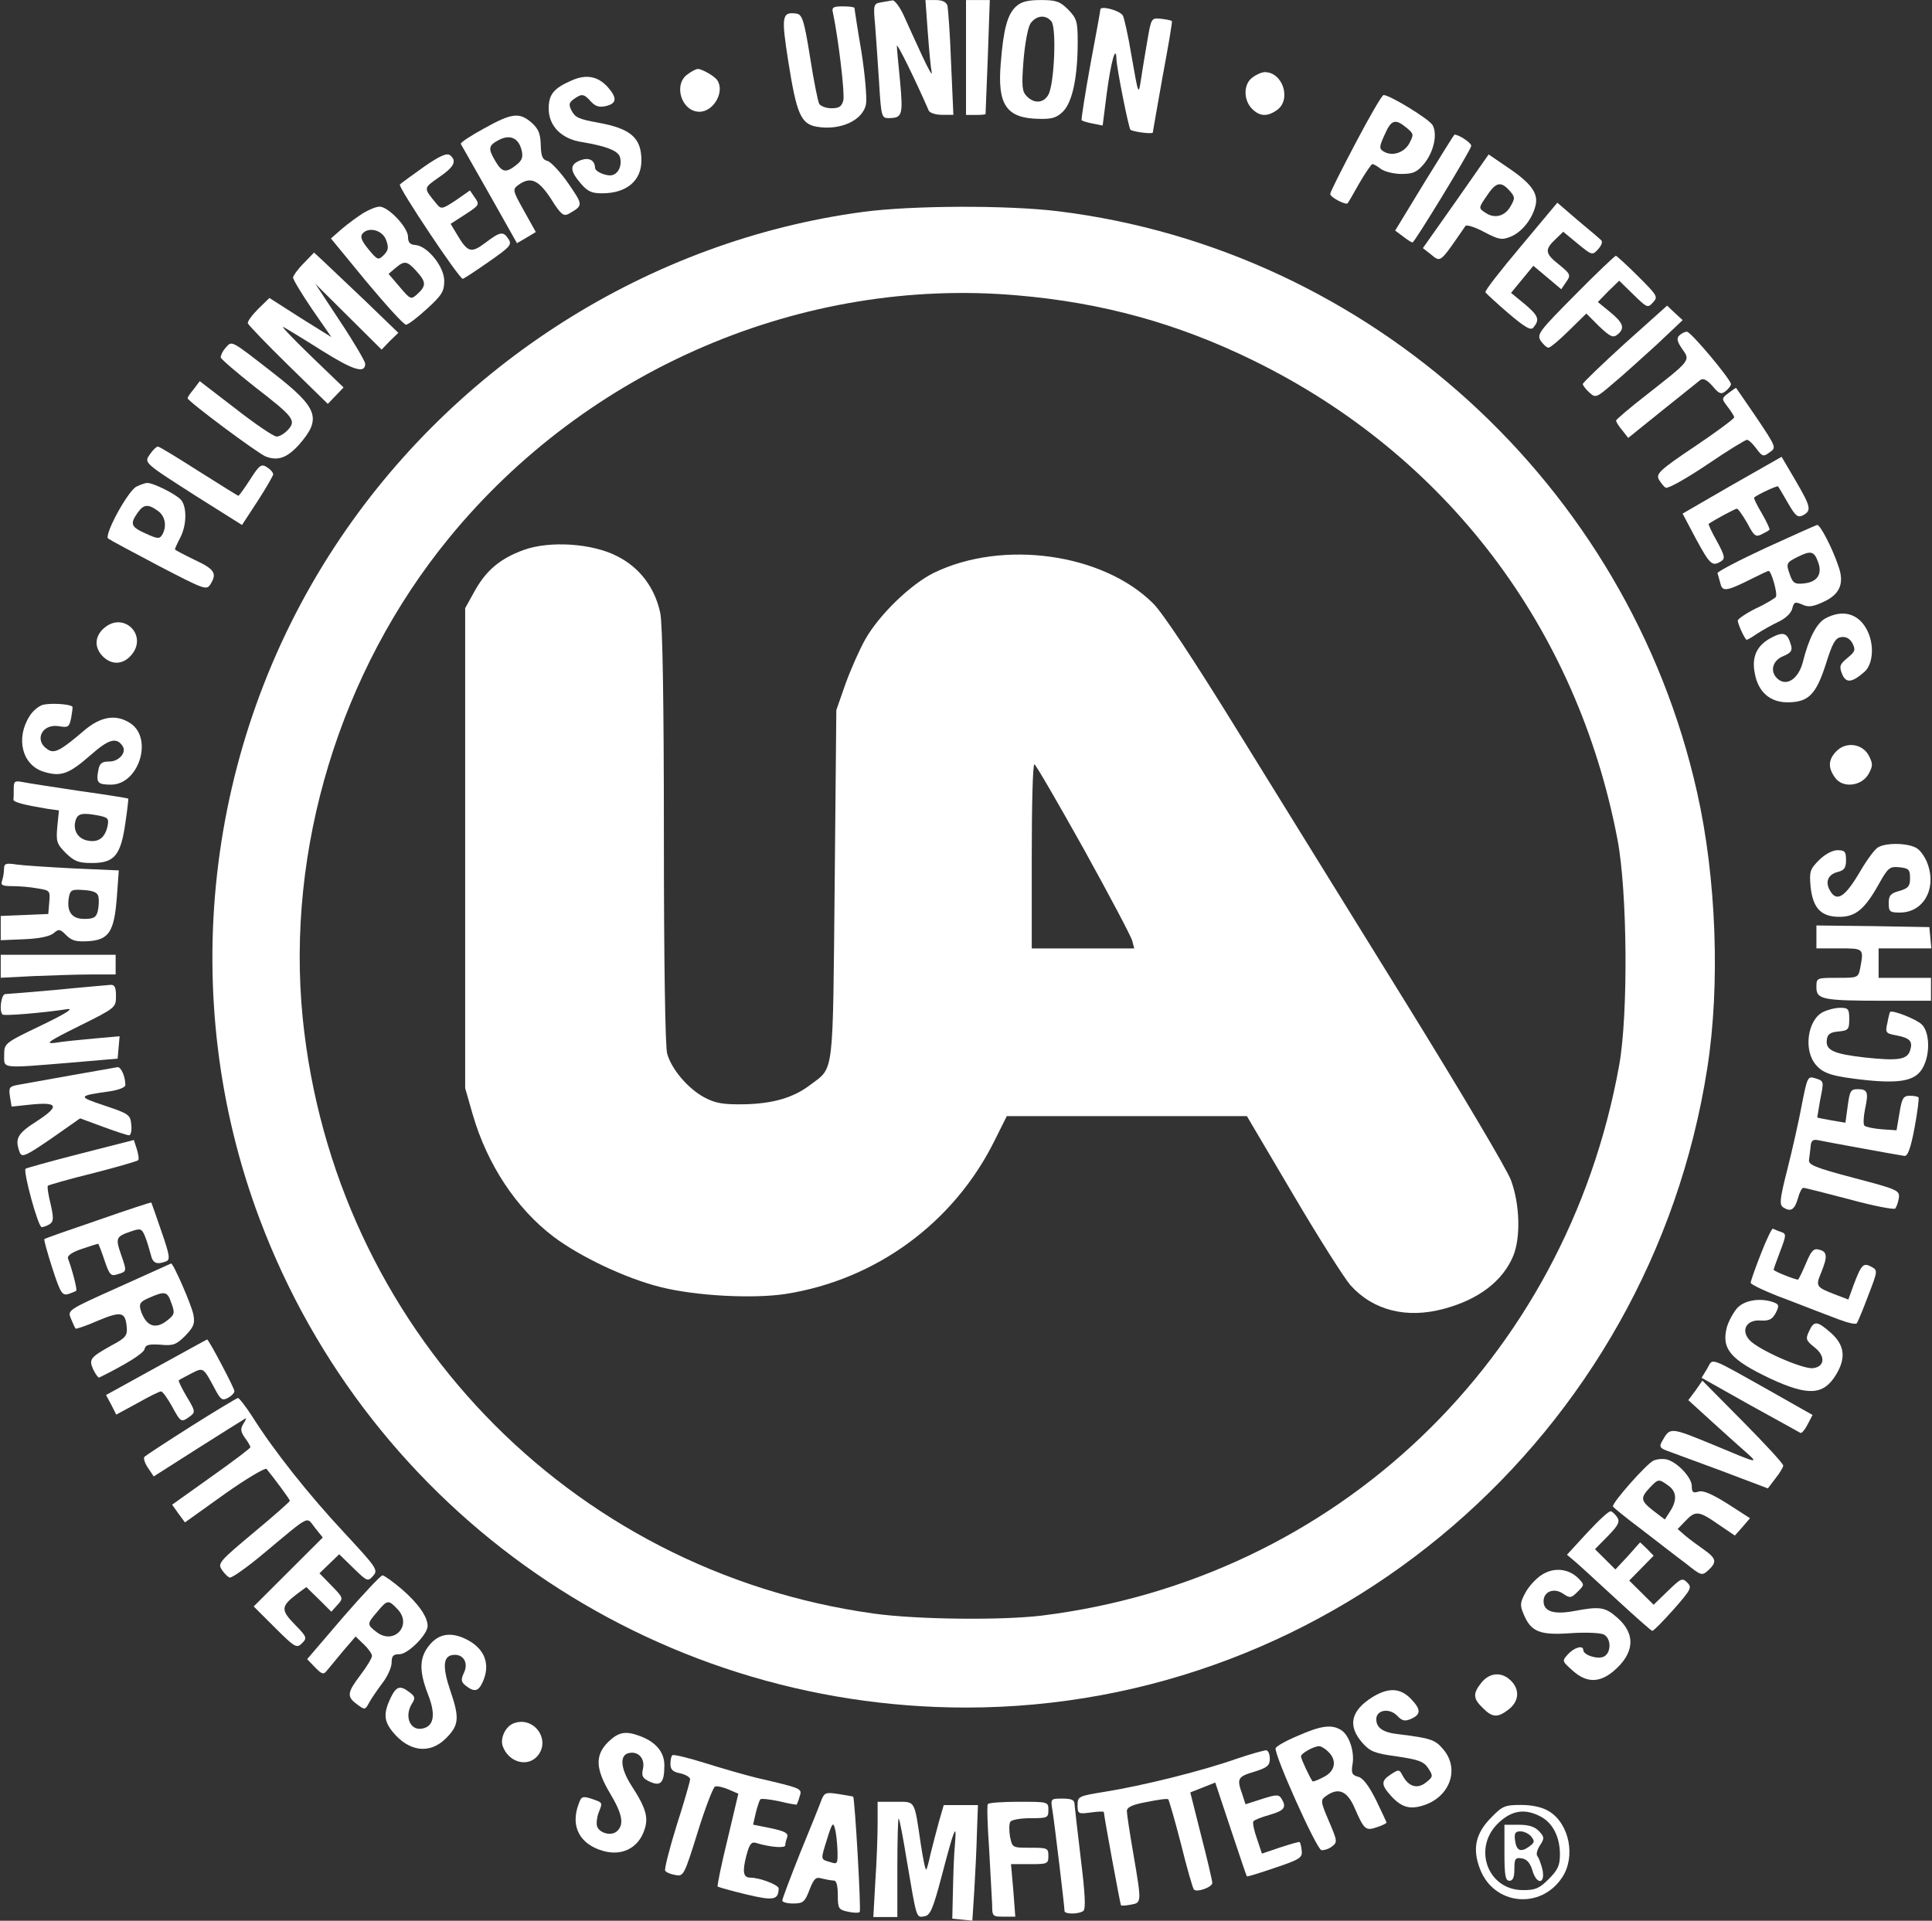 <svg xmlns="http://www.w3.org/2000/svg" xmlns:xlink="http://www.w3.org/1999/xlink" width="2438" height="2424" xml:space="preserve"><rect width="100%" height="100%" fill="#333333" stroke="none"/>  <g transform="translate(-980 -27)">    <path d="M7.835 144.047C-1.704 142.392-2.119 141.15 0.37 114.661 1.614 99.347 3.688 67.064 5.347 42.644 7.835 0.427 8.664-2.056 16.959-2.056 34.793-2.056 35.622 1.669 31.89 43.472 29.816 64.994 27.742 85.689 27.742 89 27.742 93.967 51.797 44.714 67.972 7.464 69.216 4.566 76.681 2.083 84.561 2.083L99.077 2.083 96.173 67.478C94.929 103.072 92.441 135.769 91.611 139.908 89.953 144.461 85.391 146.944 76.681 146.944L63.824 146.944 66.728 106.797C68.386 84.447 70.46 61.683 71.704 55.889 72.948 50.094 67.557 59.614 59.677 76.583 51.797 93.553 41.428 116.317 36.452 127.492 31.475 138.253 25.254 146.53 22.351 146.53 19.448 146.116 12.812 144.875 7.835 144.047Z" fill="#FFFFFF" fill-rule="evenodd" transform="matrix(1 0 0 -1 2084 174)"></path>    <path d="M-0.978 70.44-0.978-2.06 11.351-2.06C18.337-2.06 23.68-1.646 23.68-0.817 23.68-0.403 24.913 32.326 26.557 71.683L29.022 142.94 13.817 142.94-0.978 142.94-0.978 70.44Z" fill="#FFFFFF" fill-rule="evenodd" transform="matrix(1 0 0 -1 2200 170)"></path>    <path d="M18.966 139.659C8.181 129.718 3.203 110.665-0.115 68.416-4.678 15.812 6.937-1.17 47.59-1.999 64.597-2.413 70.404-0.756 78.701 7.528 90.316 19.54 96.953 50.605 96.953 95.339 96.953 121.02 95.709 124.748 84.923 135.931 74.553 146.286 69.575 147.943 50.493 147.943 33.9 147.943 25.604 145.872 18.966 139.659ZM63.767 121.02C70.404 113.15 67.501 42.321 60.034 28.652 54.226 17.883 42.197 16.64 32.656 26.581 26.848 32.38 26.019 39.007 28.507 70.901 30.167 91.612 33.9 112.736 37.219 118.12 44.271 128.476 56.3 130.132 63.767 121.02Z" fill="#FFFFFF" fill-rule="evenodd" transform="matrix(1 0 0 -1 2243 175)"></path>    <path d="M61.316 141.826C67.961 109.89 76.266 41.043 74.19 32.333 72.114 24.453 68.791 22.38 59.24 22.38 52.596 22.38 45.951 24.868 43.874 27.771 42.213 30.259 36.815 57.218 32.247 86.665 24.772 133.531 22.28 140.581 15.22 141.826-3.467 144.314-4.298 138.922 4.839 80.858 15.22 15.329 20.619 2.887 40.137-0.846 70.037-6.238 99.106 7.034 102.844 27.771 104.09 35.236 101.598 64.683 97.03 93.715 92.047 122.747 88.309 147.632 88.309 148.876 88.309 150.12 81.665 150.95 73.775 150.95 60.901 150.95 59.24 149.706 61.316 141.826Z" fill="#FFFFFF" fill-rule="evenodd" transform="matrix(1 0 0 -1 1970 186)"></path>    <path d="M22.551 153.965C22.551 152.301 16.756 120.692 9.72 83.261 3.098 46.245-1.869 15.052-1.042 14.22-0.214 13.389 5.995 11.309 13.031 10.061L25.449 7.566 30.416 46.661C35.796 88.252 42.419 111.127 42.833 91.163 43.247 79.934 58.148 4.239 60.631 2.159 63.943-0.336 88.777-3.664 88.777-1.168 88.777 0.08 94.572 32.104 101.194 69.952 108.231 107.383 113.612 138.992 112.784 139.408 111.956 140.24 106.161 141.488 99.125 142.319 87.121 143.567 86.708 143.151 82.155 116.533 79.671 101.56 75.946 80.35 74.29 68.704 70.565 44.582 70.979 43.75 61.459 97.818 57.734 120.692 52.767 142.319 51.111 146.063 47.8 152.717 22.551 159.372 22.551 153.965Z" fill="#FFFFFF" fill-rule="evenodd" transform="matrix(1 0 0 -1 2346 193)"></path>    <path d="M8.795 45.328C-9.834 32.452 0.93-2.026 23.698-2.026 41.499-2.026 55.988 23.313 46.053 37.852 42.741 42.836 27.01 51.975 21.628 51.975 19.558 51.975 13.763 49.067 8.795 45.328Z" fill="#FFFFFF" fill-rule="evenodd" transform="matrix(1 0 0 -1 1839 166)"></path>    <path d="M7.568 45.26C-3.839 37.302-4.247 17.198 6.753 5.889 16.531-4.163 26.309-4.582 38.531 4.213 56.864 17.198 45.864 51.962 23.049 51.962 19.383 51.962 12.457 49.03 7.568 45.26Z" fill="#FFFFFF" fill-rule="evenodd" transform="matrix(1 0 0 -1 2553 170)"></path>    <path d="M28.638 140.591C5.656 130.645-0.612 122.771-0.612 104.951-0.612 82.988 15.684 66.412 41.591 62.682 71.259 57.709 86.72 51.907 89.227 44.033 92.152 34.502 88.391 24.142 80.452 21.241 73.766 18.754 57.888 24.97 57.888 30.358 57.47 39.889 50.367 43.619 39.92 39.889 25.713 34.502 25.713 27.043 39.502 10.881 48.277 0.52 53.291-1.966 66.663-1.966 97.584-1.966 116.388 13.781 116.388 39.475 116.388 68.069 103.016 79.672 62.066 87.132 36.995 91.69 32.816 93.763 28.22 102.465 24.459 109.924 24.877 112.411 31.145 116.969 41.173 124.014 43.681 124.014 52.873 113.654 58.724 107.438 63.738 106.195 72.095 108.267 85.466 111.582 85.884 118.627 73.766 132.302 61.231 145.978 46.606 148.464 28.638 140.591Z" fill="#FFFFFF" fill-rule="evenodd" transform="matrix(1 0 0 -1 1673 269)"></path>    <path d="M30.626 74.477C13.162 41.286-1.391 12.66-1.391 10.171-1.391 6.022 18.568-4.35 20.647-1.446 21.479-0.616 28.131 11.001 35.616 24.277 43.1 37.138 50.585 47.924 51.832 47.924 53.495 47.924 58.485 45.02 62.643 41.701 67.217 38.382 78.86 35.478 88.423 35.478 102.976 35.478 107.966 37.553 116.698 47.924 129.172 62.86 134.162 85.263 127.924 96.88 124.182 104.348 73.87 135.048 65.97 135.048 63.891 135.048 48.09 107.667 30.626 74.477ZM94.66 93.976C104.224 86.093 104.224 85.263 98.403 74.062 91.75 62.031 76.365 57.052 65.554 64.105 60.148 67.424 60.564 70.328 67.217 84.848 75.533 103.933 80.523 105.593 94.66 93.976Z" fill="#FFFFFF" fill-rule="evenodd" transform="matrix(1 0 0 -1 2660 282)"></path>    <path d="M28.681 142.846C12.007 133.721-1.333 125.01-0.499 123.351 0.335 121.692 16.592 93.071 35.767 59.474L70.366-1.915 82.454 5.136 94.126 12.188 79.12 39.149C64.947 64.451 64.53 66.11 72.033 71.502 87.457 82.702 97.461 78.139 113.302 54.081 125.391 34.586 129.142 31.683 135.395 35.001 154.153 45.786 154.153 45.786 135.395 73.162 125.391 87.679 113.302 100.537 109.133 101.782 102.464 103.441 100.796 107.589 100.379 122.107 99.963 136.624 97.461 142.431 88.708 150.312 73.284 163.585 63.696 162.341 28.681 142.846ZM76.202 115.47C78.286 107.174 77.036 102.612 69.532 96.805 56.61 86.435 51.607 87.264 43.271 101.367 33.683 117.544 34.1 121.277 47.439 128.328 61.612 135.794 72.45 130.817 76.202 115.47Z" fill="#FFFFFF" fill-rule="evenodd" transform="matrix(1 0 0 -1 1562 332)"></path>    <path d="M35.536 73.765-1.439 13.013 8.532 5.574C13.932 1.441 19.333-2.278 20.579-1.865 23.072-1.865 92.868 112.613 94.53 119.639 95.361 123.358 79.158 134.103 73.342 134.103 72.927 134.103 55.893 106.827 35.536 73.765Z" fill="#FFFFFF" fill-rule="evenodd" transform="matrix(1 0 0 -1 2742 331)"></path>    <path d="M29.772 139.361C14.899 128.625 0.851 118.714-0.388 117.062-3.28 114.585 74.393-1.861 78.938-1.861 80.177-1.861 94.638 7.636 111.164 19.198 138.433 38.193 141.325 41.083 136.78 48.103 130.169 58.426 126.451 58.014 107.446 43.561 89.267 29.934 85.135 31.173 71.088 55.123L63.651 67.511 82.243 79.486C100.009 91.048 100.422 91.874 94.225 100.545L88.027 109.63 70.261 97.242C53.322 86.093 51.67 85.68 46.298 92.287 28.946 113.346 28.946 112.107 48.778 126.147 68.196 139.361 71.914 146.794 62.825 154.226 58.693 157.117 50.017 153.4 29.772 139.361Z" fill="#FFFFFF" fill-rule="evenodd" transform="matrix(1 0 0 -1 1485 377)"></path>    <path d="M40.232 70.986-1.477 11.861 7.609 4.783C21.649-6.459 18.759-8.541 52.208 39.758 53.447 41.84 64.184 38.509 75.747 32.264 94.743 22.271 98.46 21.855 109.61 26.434 123.651 32.264 136.453 48.502 140.582 65.157 144.712 80.563 135.627 93.47 105.893 113.456L81.529 130.111 40.232 70.986ZM107.958 84.31C114.978 76.399 114.978 74.734 109.197 64.741 102.177 51.833 88.549 48.502 76.986 56.83 68.727 62.243 68.727 62.659 79.051 77.648 90.614 95.136 96.808 96.801 107.958 84.31Z" fill="#FFFFFF" fill-rule="evenodd" transform="matrix(1 0 0 -1 2777 352)"></path>    <path d="M43.217 102.157C17.948 72.144-2.349 46.3-1.52 44.216-0.692 42.548 12.149 30.876 27.062 17.954 48.187 0.03 55.643-4.556 58.957-0.387 67.242 9.617 65.585 14.203 48.601 28.792L30.79 43.382 44.873 60.473 58.957 77.563 76.355 62.974 94.166 47.967 100.38 57.138C106.593 65.891 105.765 67.142 91.681 78.814 73.455 92.987 73.041 97.989 86.71 110.911L96.652 120.499 114.878 105.492C133.104 90.486 133.518 90.486 140.974 98.823 145.116 103.408 146.773 108.41 144.288 110.077 142.217 112.162 128.962 123.417 114.878 135.088L89.195 157.181 43.217 102.157Z" fill="#FFFFFF" fill-rule="evenodd" transform="matrix(1 0 0 -1 2856 440)"></path>    <path d="M40.751 139.33C34.1 135.191 21.629 126.086 13.73 119.463L-0.403 107.047 44.492 52.413C69.434 22.613 91.466-1.806 94.376-1.806 96.87-1.806 108.925 7.299 120.981 18.474 139.687 35.444 142.597 40.411 142.597 53.655 142.597 71.452 121.397 97.527 106.431 98.769 99.364 99.183 96.87 102.08 96.87 109.116 96.87 121.119 71.928 147.194 61.12 147.194 56.548 147.194 47.818 143.469 40.751 139.33ZM69.434 104.563C72.76 95.458 71.928 91.733 66.109 85.939 59.457 79.316 58.21 79.73 46.987 93.388 38.257 104.149 36.178 109.116 39.504 113.255 47.402 122.361 65.277 117.394 69.434 104.563ZM107.263 66.072C119.734 52.413 120.149 47.447 108.925 37.099 100.612 29.65 100.196 29.65 86.478 45.791L72.344 62.346 81.074 69.797C92.298 79.316 95.623 78.902 107.263 66.072Z" fill="#FFFFFF" fill-rule="evenodd" transform="matrix(1 0 0 -1 1398 435)"></path>    <path d="M819.853 1886.54C550.786 1850.47 304.107 1694.18 153.612 1464.51-10.978 1213.7-46.633 895.316 58.672 615.485 197.973 244.449 552.444-0.973 950.033-0.973 1414.78-0.973 1812.79 342.286 1885.34 805.355 1901.92 910.655 1896.95 1046.22 1872.49 1154.42 1785.42 1542.45 1459.56 1838.87 1066.53 1887.37 1002.27 1895.25 881.626 1894.83 819.853 1886.54ZM1014.71 1781.24C1121.67 1772.12 1217.03 1746 1313.21 1698.74 1555.74 1579.76 1721.16 1362.12 1772.16 1094.31 1784.6 1028.81 1785.84 873.759 1774.23 809.501 1707.07 437.636 1416.86 161.122 1045.8 115.105 994.394 108.886 887.43 110.13 833.949 117.592 448.383 171.071 152.369 479.922 112.983 869.198 91.839 1082.28 159.831 1306.56 297.474 1474.88 472.015 1688.38 743.983 1804.87 1014.71 1781.24Z" fill="#FFFFFF" fill-rule="evenodd" transform="matrix(1 0 0 -1 1249 2181)"></path>    <path d="M72.778 961.909C43.35 951.121 25.942 936.599 11.435 910.874L-0.999 888.469-0.999 585.583-0.999 282.696 8.534 249.503C26.77 186.436 63.659 130.838 110.081 95.57 144.068 69.846 202.095 42.461 245.615 31.674 289.965 20.471 362.084 16.737 403.117 22.961 517.513 40.802 616.159 112.997 667.555 217.555L682.476 247.429 834.175 247.429 985.46 247.429 1043.49 149.094C1075.4 94.74 1108.15 43.291 1116.02 34.163 1144.62 2.215 1186.9-8.573 1234.15 4.289 1277.67 15.907 1308.34 39.142 1321.6 71.091 1331.14 94.74 1329.89 136.232 1318.7 166.521 1313.73 180.212 1254.46 279.792 1187.31 388.499 1120.17 496.791 1024.84 651.139 975.513 730.802 918.729 822.913 878.939 883.075 866.919 894.693 803.504 957.759 677.502 975.186 590.876 933.279 561.863 919.173 521.658 880.586 503.836 849.052 496.79 836.605 485.599 811.295 478.967 793.039L467.362 759.846 465.289 539.942C462.802 295.973 464.875 309.665 435.032 287.26 413.479 270.664 387.782 263.195 351.308 262.365 324.366 261.95 314.833 263.61 300.741 271.078 280.017 282.281 259.293 306.761 253.905 326.262 251.418 334.975 249.76 444.927 249.76 600.934 249.76 772.293 248.102 868.138 245.201 882.245 238.569 914.194 219.089 939.918 190.904 954.025 159.818 970.207 105.936 973.941 72.778 961.909ZM779.464 584.753C811.794 526.25 839.564 473.971 840.807 468.577L843.294 459.034 778.635 459.034 713.976 459.034 713.976 575.21C713.976 639.106 715.22 691.385 717.292 691.385 718.95 691.385 746.72 643.255 779.464 584.753Z" fill="#FFFFFF" fill-rule="evenodd" transform="matrix(1 0 0 -1 1568 1683)"></path>    <path d="M70.046 175.561C62.596 168.087 56.801 159.783 56.801 157.707 56.801 155.216 67.563 137.361 80.807 117.846L105.227 82.553 65.907 107.05 27 131.963 12.928 118.261C5.064 110.372-0.731 102.483-0.317 99.992 0.511 97.916 23.275 73.833 51.007 46.844L100.674-1.736 110.608 8.644 120.542 19.024 79.151 58.885C56.801 80.476 41.073 97.085 44.384 95.424 47.695 93.763 69.632 80.476 93.224 65.529 132.958 40.616 147.859 36.048 147.859 48.92 147.859 51.827 133.786 75.909 116.402 102.068L84.946 149.818 126.75 108.296 168.554 66.775 178.901 77.57 189.662 87.951 146.617 129.472C123.025 151.894 99.019 174.731 93.638 179.713L83.291 189.263 70.046 175.561Z" fill="#FFFFFF" fill-rule="evenodd" transform="matrix(1 0 0 -1 1293 535)"></path>    <path d="M43.701 64.936C-1.902 18.95-4.804 15.221 0.171 6.936 3.488 2.378 7.633-1.764 10.121-1.764 12.194-1.764 23.802 7.764 35.825 19.779L57.797 41.321 73.965 25.164C88.061 11.907 91.378 10.25 97.182 14.807 106.717 22.679 104.644 29.307 88.061 42.979L72.307 55.822 85.573 69.493 99.255 82.75 117.081 65.35C134.493 48.364 135.322 47.95 141.956 55.407 148.589 62.45 147.345 64.107 122.885 88.55 108.79 102.636 95.938 114.236 95.109 114.236 93.865 114.236 70.649 92.279 43.701 64.936Z" fill="#FFFFFF" fill-rule="evenodd" transform="matrix(1 0 0 -1 2924 464)"></path>    <path d="M51.343 64.479C22.137 37.872-1.645 15.006-1.645 13.343-1.645 11.681 2.111 6.692 6.7 2.534 14.627-4.533 15.462-4.117 36.74 14.175 48.839 24.153 73.455 46.602 91.813 63.232L124.356 93.996 114.343 103.142 104.747 112.288 51.343 64.479Z" fill="#FFFFFF" fill-rule="evenodd" transform="matrix(1 0 0 -1 2979 525)"></path>    <path d="M77.87 127.376C74.555 124.067 75.384 119.931 81.598 110.833 92.37 95.944 92.784 96.771 38.098 53.758 16.141 36.801-1.673 21.499-1.673 20.258-1.673 18.604 1.641 13.227 6.198 7.851L13.655-1.662 56.741 33.079C80.356 52.104 101.898 69.061 104.798 71.542 108.527 74.024 113.084 71.542 120.127 63.684 128.413 53.758 130.898 52.931 136.698 57.481 140.427 60.376 143.327 64.511 143.327 66.166 143.327 71.956 92.784 132.339 87.813 132.339 84.913 132.339 80.77 130.271 77.87 127.376Z" fill="#FFFFFF" fill-rule="evenodd" transform="matrix(1 0 0 -1 3021 578)"></path>    <path d="M47.41 137.748C43.679 133.612 41.191 127.821 41.606 125.753 42.435 123.271 61.92 106.725 84.307 88.939 133.642 50.884 136.959 46.334 126.594 34.752 122.034 29.788 115.816 26.065 112.084 26.065 108.353 26.065 85.137 41.783 60.262 61.225L15.073 95.971 7.611 86.043C3.05 80.666-0.266 75.702-0.266 74.461-0.266 70.738 88.039 4.969 98.403 0.833 113.743-4.958 125.351-0.821 140.276 15.724 169.296 48.816 164.321 62.052 108.768 105.484 52.385 149.33 56.116 147.262 47.41 137.748Z" fill="#FFFFFF" fill-rule="evenodd" transform="matrix(1 0 0 -1 1217 604)"></path>    <path d="M87.351 118.102C78.255 111.02 78.255 111.02 86.11 100.605 90.658 94.773 94.379 88.94 94.379 87.273 94.379 85.607 72.053 68.942 44.764 50.612 0.524 21.033-4.438 16.033-0.716 8.951 1.764 4.785 5.486-0.214 7.966-1.464 10.447-3.131 33.601 9.784 59.649 27.282 85.284 44.779 108.437 58.944 110.504 58.944 112.572 58.944 117.947 53.945 122.495 47.696 129.937 37.697 131.177 37.281 139.033 43.113 147.716 48.946 147.716 49.362 122.908 86.44 108.851 106.854 97.274 123.935 96.86 124.351 96.447 124.768 92.312 121.852 87.351 118.102Z" fill="#FFFFFF" fill-rule="evenodd" transform="matrix(1 0 0 -1 3074 641)"></path>    <path d="M3.701 88.345C-4.592 76.747-5.836 77.989 63.408 33.667L119.383-1.542 138.871 28.282C149.651 44.851 158.359 60.178 158.773 62.249 158.773 64.734 155.042 68.877 150.896 71.362 143.847 75.918 141.359 74.262 129.749 56.035 122.286 44.437 115.651 35.324 114.822 35.324 113.993 35.324 91.603 49.408 64.652 66.391 38.115 83.374 14.896 97.458 13.237 97.458 11.579 97.458 7.017 93.316 3.701 88.345Z" fill="#FFFFFF" fill-rule="evenodd" transform="matrix(1 0 0 -1 1166 688)"></path>    <path d="M60.525 97.849-1.736 61.796 15.169 29.888C32.899-2.85 35.785-5.336 46.918 1.708 52.278 5.024 51.454 8.753 41.558 26.987 34.961 38.59 30.425 48.535 31.25 48.95 39.084 54.337 64.648 68.012 66.709 68.012 68.359 68.012 74.132 59.724 79.904 49.779 88.563 33.203 90.624 31.96 98.046 35.689 102.994 38.176 107.53 40.662 107.942 41.491 108.767 41.905 104.643 51.022 98.458 61.796 92.273 72.156 87.738 81.273 88.563 82.102 92.686 85.832 117.838 97.435 118.662 96.192 119.487 95.363 124.847 86.246 131.032 75.472 140.928 58.481 143.402 56.409 150.411 59.724 161.132 65.941 160.307 70.084 140.515 104.065L123.198 133.488 60.525 97.849Z" fill="#FFFFFF" fill-rule="evenodd" transform="matrix(1 0 0 -1 3105 737)"></path>    <path d="M36.351 125.946C25.598 120.969-4.594 65.395 0.369 60.418 2.437 58.759 30.975 43.414 64.061 25.995 121.549-3.865 124.444-5.11 129.408 2.356 138.093 16.456 135.198 21.433 109.555 33.461 95.907 40.096 84.741 45.903 84.741 46.732 84.741 47.561 87.636 54.197 91.358 61.247 99.629 77.007 100.043 99.818 92.599 108.942 86.808 115.992 57.03 130.922 49.586 130.508 47.518 130.508 41.314 128.434 36.351 125.946ZM63.234 95.255C72.746 88.62 74.814 75.349 68.611 64.98 65.302 59.589 62.407 60.003 47.931 66.639 29.32 74.934 27.666 78.666 37.592 92.767 45.036 103.55 50.827 104.38 63.234 95.255Z" fill="#FFFFFF" fill-rule="evenodd" transform="matrix(1 0 0 -1 1116 767)"></path>    <path d="M59.138 114.515C25.168 98.74-2.588 84.212-1.759 82.551-0.931 80.891 0.312 75.079 1.969 69.683 4.455 58.89 9.84 59.721 41.325 75.495 52.095 80.891 61.623 85.457 62.867 85.457 66.18 85.457 74.466 56.815 71.98 52.664 70.738 51.003 59.552 43.946 46.71 38.135 34.282 31.908 23.925 24.851 23.925 22.776 23.925 19.04 30.968 2.851 34.696-1.301 35.111-2.131 40.91 1.19 47.538 5.756 53.752 9.907 66.18 16.964 74.88 21.115 83.994 25.267 91.451 32.323 92.694 38.135 94.765 46.437 96.422 46.852 105.121 43.116 112.993 39.38 118.378 40.211 131.22 46.022 152.762 55.569 158.976 69.683 150.691 92.099 142.82 115.345 127.906 143.572 124.178 143.572 122.521 143.157 93.522 130.289 59.138 114.515ZM125.421 96.25C130.806 81.306 124.178 71.343 107.193 69.683 96.422 68.438 93.522 70.098 90.208 79.231 84.408 95.005 84.823 95.835 99.736 103.307 116.307 111.609 120.45 110.364 125.421 96.25Z" fill="#FFFFFF" fill-rule="evenodd" transform="matrix(1 0 0 -1 3149 833)"></path>    <path d="M88.619 104.634C77.413 98.817 67.451 79.284 59.98 49.363 54.585 28.584 40.058 18.61 28.851 27.753 18.06 36.48 20.965 51.025 35.077 56.843 45.038 60.999 47.114 63.908 45.038 70.973 40.473 86.765 35.492 88.427 19.305 79.7 1.873 70.142-4.768 56.012-0.617 35.233 3.533 11.961 18.475-1.338 40.473-1.338 67.036-1.338 76.582 8.22 89.034 46.869 97.335 73.466 101.071 80.116 108.542 80.947 114.352 81.778 119.333 79.284 122.653 73.051 126.804 64.739 125.974 62.661 116.428 54.765 106.881 46.869 105.636 44.376 109.372 34.817 114.352 22.35 121.823 23.181 138.011 37.311 148.802 47.285 150.462 71.804 140.916 90.089 130.124 110.868 110.202 116.271 88.619 104.634Z" fill="#FFFFFF" fill-rule="evenodd" transform="matrix(1 0 0 -1 3195 912)"></path>    <path d="M10.707 43.475C-2.556 33.113-3.799 18.192 7.806 6.587 19.411-5.019 34.332-3.776 44.694 9.488 63.76 33.528 34.747 62.541 10.707 43.475Z" fill="#FFFFFF" fill-rule="evenodd" transform="matrix(1 0 0 -1 1102 862)"></path>    <path d="M24.293 98.828C19.347 96.743 12.752 90.906 9.456 85.486-8.679 57.134-0.024 23.362 27.178 15.023 49.022 8.352 58.914 12.104 86.117 35.87 109.197 56.3 119.089 59.219 126.92 47.128 131.866 39.206 121.974 27.948 110.022 27.948 100.542 27.948 97.657 25.864 96.008 16.691 93.123 1.264 95.184-1.238 112.082-1.238 147.116-1.238 165.663 57.134 136.4 76.314 118.677 87.988 99.306 85.069 78.286 67.141 49.022 42.124 40.779 37.538 32.536 42.958 14.401 54.215 24.705 75.897 46.137 72.561 58.09 70.476 59.326 71.31 61.799 82.985 63.036 90.072 63.86 96.326 63.448 97.16 59.326 100.913 31.712 102.164 24.293 98.828Z" fill="#FFFFFF" fill-rule="evenodd" transform="matrix(1 0 0 -1 1008 1016)"></path>    <path d="M6.477 41.073C-3.797 30.597-4.619 20.539 4.422 7.967 13.873-6.281 38.53-3.348 47.16 12.577 52.502 22.634 52.502 25.149 47.16 35.625 38.941 50.712 18.394 53.226 6.477 41.073Z" fill="#FFFFFF" fill-rule="evenodd" transform="matrix(1 0 0 -1 3291 1016)"></path>    <path d="M0.327 92.633C0.327 86.824 0.327 80.601-0.089 78.941-0.089 75.622 12.822 72.302 42.392 67.323L57.386 65.249 55.303 44.503C53.637 26.247 54.471 22.928 66.132 11.311 76.961 0.938 81.958-1.137 99.034-1.137 127.355-1.137 135.268 8.406 141.099 48.653 143.598 65.664 145.264 79.771 144.847 80.186 144.431 80.601 116.943 85.165 83.624 89.729 50.305 94.708 18.236 99.687 11.989 100.931 1.577 103.006 0.327 102.176 0.327 92.633ZM108.197 58.611C119.442 56.121 120.691 54.876 118.609 44.918 115.277 30.396 106.947 24.588 94.036 27.077 81.542 29.152 74.878 39.939 78.21 51.972 80.709 61.515 86.54 62.76 108.197 58.611Z" fill="#FFFFFF" fill-rule="evenodd" transform="matrix(1 0 0 -1 997 1115)"></path>    <path d="M84.114 86.749C79.971 84.678 70.03 71.009 61.745 56.925 41.862 22.959 31.506 16.746 22.807 32.901 17.008 43.67 21.15 52.783 33.577 55.683 41.448 57.754 43.519 61.068 43.519 70.594 43.519 81.364 41.862 83.021 32.749 83.021 26.535 83.021 17.008 78.05 9.552 70.594-2.047 58.996-2.875 56.097-1.218 37.043 1.681 9.704 12.037-1.065 35.234-1.065 55.532-1.065 67.13 8.462 84.942 40.357 96.541 61.068 98.612 62.724 111.039 61.481 122.638 60.239 124.295 58.582 124.295 47.812 124.295 37.871 122.223 34.972 111.039 31.658 99.855 28.759 97.369 25.859 97.369 16.332 97.369 5.562 98.612 4.32 111.453 4.32 140.45 4.32 157.433 32.901 147.077 63.967 144.592 72.251 138.378 81.778 133.408 85.092 123.466 92.133 94.884 92.962 84.114 86.749Z" fill="#FFFFFF" fill-rule="evenodd" transform="matrix(1 0 0 -1 3266 1183)"></path>    <path d="M4.061 90.183C4.061 85.633 2.819 79.015 1.578 75.293-0.492 69.915 1.992 68.675 14.822 68.675 23.928 68.675 38 67.434 46.692 65.779 62.006 63.298 62.419 62.884 61.178 48.408L59.936 33.518 30.136 32.277-0.078 31.036-0.078 15.732-0.078 0.428 29.722 1.67C49.175 2.497 62.419 5.392 66.972 9.528 73.181 14.905 74.836 14.492 82.7 6.633 89.736-0.399 95.531-1.639 110.431-0.812 136.505 0.842 143.128 11.183 146.439 54.612L148.922 88.528 92.219 91.01C60.764 92.664 28.067 94.732 19.789 95.973 6.13 98.041 4.061 97.214 4.061 90.183ZM123.261 55.026C124.089 50.889 123.675 43.031 122.433 37.24 120.364 28.968 117.053 27.314 105.05 27.314 89.322 27.314 82.7 36.827 86.011 55.026 87.667 63.711 89.736 64.952 105.05 63.711 117.467 62.884 122.433 60.403 123.261 55.026Z" fill="#FFFFFF" fill-rule="evenodd" transform="matrix(1 0 0 -1 981 1214)"></path>    <path d="M-1.866 79.582-1.866 65.125 27.051 65.125C58.034 65.125 58.034 65.125 53.49 40.756 51.011 27.951 50.599 27.951 24.573 27.951-1.866 27.951-1.866 27.951-1.866 15.973-1.866 0.69 5.983-0.962 83.234-0.962L142.721-0.962 142.721 13.495 142.721 27.951 109.673 27.951 76.624 27.951 76.624 46.538 76.624 65.125 110.086 65.125 143.134 65.125 141.895 78.756 140.656 91.973 69.601 93.212-1.866 94.038-1.866 79.582Z" fill="#FFFFFF" fill-rule="evenodd" transform="matrix(1 0 0 -1 3274 1289)"></path>    <path d="M-0.076 13.539-0.076-0.961 40.524 1.11C62.481 1.939 95.21 3.182 113.024 3.182L144.924 3.182 144.924 15.61 144.924 28.039 72.424 28.039-0.076 28.039-0.076 13.539Z" fill="#FFFFFF" fill-rule="evenodd" transform="matrix(1 0 0 -1 981 1260)"></path>    <path d="M70.667 95.84C37.471 92.931 8.01 90.438 5.52 90.438 0.541 90.023-2.363 68.829 2.201 64.673 3.861 62.596 53.239 66.751 83.115 71.322 93.074 72.985 83.115 66.336 51.165 50.96 4.276 28.52 4.276 28.104 4.276 13.56 4.276-3.894-1.119-3.478 89.34 4.002L147.432 8.989 148.677 23.118 149.922 37.247 117.556 34.338C99.713 32.675 77.721 30.598 68.592 28.935 54.899 27.273 60.293 31.013 98.883 50.129 144.942 72.985 145.358 73.4 145.358 87.945 145.358 99.165 143.698 102.489 138.303 102.074 134.154 101.658 103.863 99.165 70.667 95.84Z" fill="#FFFFFF" fill-rule="evenodd" transform="matrix(1 0 0 -1 981 1372)"></path>    <path d="M16.383 86.739C-3.116 76.781-8.509 38.197 7.671 19.942 17.213 8.739 29.244 5.42 70.731 0.856 115.952-3.707 134.206 0.442 142.919 17.452 152.046 34.877 150.801 61.43 141.259 70.973 134.621 77.611 103.506 90.058 101.017 86.739 100.602 86.324 98.942 80.1 97.698 73.047 94.794 60.6 95.624 59.771 109.314 57.281 126.324 53.962 130.058 49.813 126.324 38.197 122.59 26.579 110.973 24.92 68.657 29.484 29.244 34.048 19.287 38.611 21.362 52.303 22.191 58.941 25.925 61.43 36.297 62.26 48.328 63.505 49.573 64.75 49.573 78.026 49.573 90.473 48.328 92.132 38.371 92.132 31.733 92.132 22.191 89.643 16.383 86.739Z" fill="#FFFFFF" fill-rule="evenodd" transform="matrix(1 0 0 -1 3264 1391)"></path>    <path d="M77.936 99.925C48.144 94.577 18.352 89.229 11.318 87.995-0.268 85.938-1.095 84.704 0.56 73.184L2.629 60.431 25.8 62.9C61.385 66.602 63.867 61.254 34.903 42.33 9.663 26.286 6.353 20.115 12.973 2.425 15.87-4.157 20.835-1.689 52.696 20.115L89.108 45.621 118.072 34.925C133.795 29.166 148.691 24.229 150.76 24.229 153.243 24.229 154.484 30.4 153.657 37.805 152.415 50.147 150.76 51.381 120.141 61.666 85.384 73.184 85.798 74.007 126.761 79.767 137.52 81.412 146.209 84.704 146.209 87.583 146.209 98.279 140.83 110.621 136.278 110.21 133.795 109.798 107.728 105.273 77.936 99.925Z" fill="#FFFFFF" fill-rule="evenodd" transform="matrix(1 0 0 -1 992 1484)"></path>    <path d="M24.751 131.933C21.029 111.601 12.758 75.087 6.555 50.605-3.37 11.601-3.784 5.377 1.592 2.057 10.69-3.752 15.653-0.847 19.788 13.676 21.856 21.145 24.751 26.953 26.819 26.953 28.473 26.953 54.527 20.315 84.716 12.431 114.905 4.132 140.959-0.847 142.613 0.813 144.267 2.887 146.335 8.696 147.162 14.09 148.403 23.634 145.921 24.879 90.506 39.402 40.466 52.68 32.608 55.999 33.849 62.638 34.263 66.788 35.504 74.671 35.917 79.651 36.33 86.29 38.812 88.365 45.015 87.12 54.527 85.045 145.508 68.448 154.193 67.203 158.328 66.788 162.05 76.331 167.013 102.887 170.735 122.804 172.803 139.817 171.975 141.062 170.735 142.306 165.772 143.136 160.809 143.136 152.952 143.136 150.884 139.817 147.989 121.559L144.267 99.568 125.658 100.813C115.319 101.642 105.393 103.717 103.739 105.377 102.085 107.037 102.499 116.58 104.566 126.539 109.115 147.701 107.875 151.435 95.055 151.435 86.37 151.435 85.13 148.945 82.648 130.273L79.753 109.111 62.384 112.016C52.873 113.676 44.602 115.335 44.188 115.75 44.188 115.75 45.842 126.124 47.91 138.157 52.873 162.223 52.873 161.808 40.466 165.543 32.195 168.032 31.368 165.543 24.751 131.933Z" fill="#FFFFFF" fill-rule="evenodd" transform="matrix(1 0 0 -1 3229 1553)"></path>    <path d="M69.224 92.002C32.263 82.526 1.116 73.875 0.286 73.051-3.036 69.755 16.067-0.695 20.635-0.695 22.712-0.695 27.28 0.953 30.602 3.013 35.586 6.309 36.001 10.429 31.848 28.556 28.941 40.092 27.28 50.803 28.526 51.628 29.356 52.452 54.689 59.867 85.005 67.283 115.736 75.111 141.069 82.526 142.315 83.763 143.561 84.586 142.73 91.178 140.654 97.77L136.916 109.306 69.224 92.002Z" fill="#FFFFFF" fill-rule="evenodd" transform="matrix(1 0 0 -1 1012 1575)"></path>    <path d="M67.474 93.096C31.032 80.721 0.388 69.996-0.026 69.171-0.855 68.758 3.7 52.258 9.912 32.871 20.265 1.109 22.336-2.191 30.204-0.129 34.759 1.521 39.314 3.171 40.142 3.996 41.799 5.234 35.173 30.396 29.79 44.834 28.547 48.133 34.759 52.671 47.182 56.796 57.949 60.508 67.474 63.396 67.888 63.396 68.302 63.396 72.029 53.908 75.756 42.771 81.968 24.208 84.038 22.146 91.492 24.621 104.33 28.334 104.33 27.921 96.876 49.371 89.421 70.821 90.25 72.471 109.713 79.07 121.722 83.196 122.965 82.371 127.106 72.471 129.591 66.283 132.489 56.383 134.146 50.196 136.63 38.646 141.6 36.584 153.609 41.121 158.992 43.184 158.164 48.958 147.811 78.658 141.185 98.046 135.388 114.545 134.974 115.37 134.146 115.783 103.915 105.883 67.474 93.096Z" fill="#FFFFFF" fill-rule="evenodd" transform="matrix(1 0 0 -1 1036 1660)"></path>    <path d="M11.012 87.503C3.982 69.701-1.808 53.142-1.808 51.072-1.808 49.002 18.044 39.48 42.858 30.373 67.259 20.851 96.624 9.673 108.618 5.119 120.611 0.565 130.951-1.918 132.192 0.151 133.432 1.807 140.049 17.539 146.667 35.34 158.661 66.389 158.661 66.803 150.389 71.357 140.463 76.739 137.981 74.255 128.469 49.416L121.439 29.959 104.068 36.583C80.494 45.69 80.08 46.932 87.111 63.906 95.383 84.191 94.969 90.401 84.63 92.885 77.599 94.955 74.704 91.643 68.087 75.911 63.537 65.147 58.988 56.04 58.161 55.212 56.92 53.97 27.142 65.562 27.142 67.631 27.142 68.459 30.864 78.809 35.414 90.815 43.272 111.514 43.272 112.756 36.654 115.24 32.519 116.482 27.97 118.552 26.315 119.38 25.074 120.208 18.044 105.718 11.012 87.503Z" fill="#FFFFFF" fill-rule="evenodd" transform="matrix(1 0 0 -1 3191 1697)"></path>    <path d="M61.63 113.585C-2.994 84.544-2.994 84.544 1.563 73.757 4.048 67.948 6.534 62.14 7.362 61.31 7.777 60.481 20.618 64.629 35.532 71.267 65.358 83.714 70.329 82.469 71.986 62.555 72.814 52.598 70.329 49.279 52.93 40.151 25.59 24.801 23.932 22.726 29.732 9.45 32.632 3.642 35.946-0.922 37.189-0.507 71.572 16.503 92.698 29.779 94.356 35.172 95.598 40.981 99.74 41.811 114.239 40.981 130.395 39.322 134.538 40.981 145.723 52.183 156.493 63.385 158.15 67.534 156.079 78.736 153.593 91.597 130.395 144.287 127.91 143.457 127.081 143.042 97.669 129.766 61.63 113.585ZM128.324 93.256C132.881 81.225 132.052 78.736 124.181 72.512 108.44 59.236 96.012 63.8 89.384 84.959 87.313 92.841 88.97 95.331 100.569 100.309 120.453 109.022 123.353 108.192 128.324 93.256Z" fill="#FFFFFF" fill-rule="evenodd" transform="matrix(1 0 0 -1 1068 1765)"></path>    <path d="M13.581 104.602C8.592 99.215 2.772 88.442 0.277 80.569-7.206 52.807 4.434 39.133 55.155 15.101 102.549-6.86 122.089-6.031 137.888 20.073 150.776 41.205 148.697 57.365 131.651 72.696 113.774 88.442 110.033 88.442 103.797 74.768 99.223 65.238 100.055 63.166 110.448 54.879 124.999 43.691 123.752 30.018 108.785 28.36 95.897 26.703 38.941 51.979 28.547 63.995 17.323 76.426 25.221 90.099 43.098 88.442 53.492 88.028 57.233 89.685 61.807 97.972 66.38 107.088 65.964 108.746 59.728 111.232 43.514 117.447 23.143 114.546 13.581 104.602Z" fill="#FFFFFF" fill-rule="evenodd" transform="matrix(1 0 0 -1 3159 1782)"></path>    <path d="M63.367 66.493-0.187 31.452 6.459 19.085 12.69 6.718 39.274 21.146C53.813 29.391 67.105 35.987 69.182 35.987 71.259 35.987 77.074 27.742 82.89 17.436 94.105-3.176 94.52-3.589 105.32 4.244 112.798 9.603 112.798 10.84 101.582 29.391 95.351 40.109 90.782 49.179 91.613 50.003 92.444 50.827 99.505 54.538 107.397 58.66 122.767 66.493 122.351 66.905 137.305 38.872 144.367 25.681 146.444 24.032 153.505 27.742 158.074 30.215 161.813 33.925 161.813 36.399 161.813 40.109 128.997 102.358 127.336 101.533 126.92 101.533 97.844 85.456 63.367 66.493Z" fill="#FFFFFF" fill-rule="evenodd" transform="matrix(1 0 0 -1 1114 1819)"></path>    <path d="M5.27 80.704-1.75 69.184 58.958 35.036C92.822 16.521 121.318 0.476 122.969-0.347 124.621-1.17 128.751 3.767 132.055 10.35L138.25 22.281 83.736 53.139C5.27 97.161 13.117 94.281 5.27 80.704Z" fill="#FFFFFF" fill-rule="evenodd" transform="matrix(1 0 0 -1 3129 1835)"></path>    <path d="M42.566 123.087 33.477 110.989 62.809 84.289C78.921 69.688 98.751 51.749 107.427 44.24 122.299 30.89 121.473 30.89 66.94 53.835 9.103 77.614 10.755 77.197 0.014 58.424-3.291 52.584-2.052 50.498 5.385 47.578 10.755 45.492 41.74 34.228 74.377 22.13L133.867-0.398 143.369 12.117C148.74 18.792 153.284 26.302 153.284 28.387 153.284 30.89 130.149 55.921 102.056 84.289L51.242 135.602 42.566 123.087Z" fill="#FFFFFF" fill-rule="evenodd" transform="matrix(1 0 0 -1 3077 1905)"></path>    <path d="M59.291 277.081C28.581 257.609 2.02 240.208 0.36 238.551-1.3 237.308 0.36 231.093 4.51 224.879L11.98 213.693 65.931 248.08C95.397 266.723 122.372 283.71 125.277 285.367 129.427 288.267 129.427 287.024 125.277 280.395 121.127 273.767 121.542 270.452 126.937 262.58 131.087 257.194 133.992 251.808 133.992 250.566 133.992 249.323 111.582 232.336 84.606 213.278L35.221 178.063 43.106 166.877 51.406 155.691 101.207 191.321C128.597 210.793 152.667 224.879 154.327 223.222 163.872 211.621 183.793 184.692 183.793 183.034 183.793 181.792 163.042 163.562 138.142 142.847 94.981 106.803 92.491 103.903 97.886 96.031 101.207 91.06 105.357 86.916 107.847 86.088 110.337 85.259 129.842 98.931 151.007 116.746 211.183 166.877 204.128 163.148 215.333 149.062L225.293 136.632 181.717 93.131 138.142 49.629 165.118 22.7C190.433-2.573 192.508-3.401 199.148 3.228 205.788 9.856 205.373 11.099 190.018 26.843 171.758 45.486 172.587 50.044 193.338 65.787L204.543 74.073 220.313 58.744 236.083 43 243.968 51.701C251.438 59.987 251.438 60.401 236.498 75.73L221.143 91.474 233.593 103.488 246.044 115.503 263.889 98.102C281.319 81.116 282.149 80.702 288.789 88.159 295.429 95.617 293.769 98.102 251.853 143.261 207.448 190.906 164.287 245.179 136.482 289.096 128.182 301.939 119.882 312.711 118.222 312.711 116.562 312.297 90.001 296.553 59.291 277.081Z" fill="#FFFFFF" fill-rule="evenodd" transform="matrix(1 0 0 -1 1162 2104)"></path>    <path d="M49.763 142.766C41.465 139.458-2.095 90.249-1.68 84.873-1.265 83.633 14.914 70.4 34.828 55.514 54.741 40.213 79.632 20.778 90.834 12.507 109.918-2.793 110.747-2.793 118.629 4.237 129.831 14.575 129.001 19.124 113.236 30.289 106.184 35.251 95.397 43.108 90.004 47.657L80.047 56.34 89.589 66.265C102.45 79.911 106.599 79.498 131.49 62.13L152.233 48.07 161.775 58.822 171.317 69.987 143.106 88.181C123.193 100.587 111.992 105.55 106.184 103.482 99.546 101.414 97.886 102.655 97.886 110.511 97.886 121.263 80.047 140.285 66.772 144.007 62.208 145.247 54.326 144.834 49.763 142.766ZM68.016 111.339C78.803 103.896 79.632 92.73 70.506 78.671L63.868 68.333 49.763 79.084C33.168 91.903 32.753 95.625 44.784 108.444 55.571 119.609 55.986 120.023 68.016 111.339Z" fill="#FFFFFF" fill-rule="evenodd" transform="matrix(1 0 0 -1 3017 2013)"></path>    <path d="M24.142 123.922-1.634 95.874 9.591 86.388C15.827 81.026 39.525 59.166 62.391 38.13 85.257 17.094 104.797-0.229 106.044-0.229 107.707-0.229 119.764 12.145 133.068 26.993 155.103 52.154 156.35 54.628 150.114 60.815 143.878 67.002 142.215 66.177 125.585 50.091L107.707 32.768 92.325 48.029 76.942 63.29 92.325 78.963 107.707 94.637 99.392 103.299 90.662 111.548 75.279 94.225 59.481 77.314 46.593 90.1 33.705 102.887 49.919 119.385C63.222 132.996 65.301 137.533 61.975 142.895 59.481 146.607 55.739 150.319 53.66 150.732 51.582 151.557 38.278 139.183 24.142 123.922Z" fill="#FFFFFF" fill-rule="evenodd" transform="matrix(1 0 0 -1 2959 2085)"></path>    <path d="M24.333 132.366C17.24 127.802 8.06 117.843 3.887 109.959-2.789 97.51-3.207 94.191 1.801 82.572 10.981 60.579 22.247 56.015 61.471 58.919 80.248 60.164 98.608 59.334 102.781 57.259 112.378 52.28 112.378 34.437 103.198 29.457 95.687 25.308 76.91 31.117 76.91 37.757 76.91 43.981 65.643 41.076 57.715 32.362 49.787 23.648 50.205 23.648 63.557 11.614 80.665-3.739 96.939-4.154 114.882 10.784 141.587 33.192 143.673 57.675 119.889 78.422 104.45 92.116 97.773 92.946 64.809 86.721 39.773 82.157 26.837 86.306 26.837 99.17 26.837 111.619 40.19 116.598 51.456 108.714 60.219 102.905 61.471 102.905 69.816 111.204 78.579 119.918 78.579 119.918 70.651 128.217 58.133 140.665 39.355 142.325 24.333 132.366Z" fill="#FFFFFF" fill-rule="evenodd" transform="matrix(1 0 0 -1 2901 2147)"></path>    <path d="M45.054 115.198-0.38 62.126 9.532 51.76C18.619 42.638 20.272 42.224 24.815 48.029 27.706 51.346 36.794 62.541 45.054 72.492L60.75 90.735 71.076 80.784C76.859 75.394 81.402 68.76 81.402 66.272 81.402 63.37 74.793 52.589 66.946 42.224 50.011 19.834 49.185 14.858 62.815 4.908 72.315-2.141 72.728-2.141 77.685 6.981 80.576 12.371 88.011 23.151 94.207 31.444 100.815 39.736 106.185 51.76 106.185 57.565 106.185 66.272 108.25 68.345 116.098 68.345 126.837 68.345 151.62 93.223 151.62 104.003 151.62 115.612 139.641 132.612 118.989 150.441 107.837 159.978 96.685 167.855 94.62 167.855 92.554 167.855 70.25 144.221 45.054 115.198ZM114.033 124.734C132.206 105.247 109.902 79.955 88.011 95.71 74.793 105.661 74.793 106.491 88.011 121.832 100.815 137.173 102.054 137.588 114.033 124.734Z" fill="#FFFFFF" fill-rule="evenodd" transform="matrix(1 0 0 -1 1368 2183)"></path>    <path d="M55.167 131.16C41.967 115.436 41.555 98.47 53.105 68.677 62.592 44.676 60.942 29.779 48.155 26.056 31.655 20.676 22.167 39.711 32.892 57.09 37.43 63.711 36.605 66.194 30.005 71.159 17.63 80.677 13.092 79.022 5.667 63.711-2.996 45.09-2.583 35.573 7.729 22.331 28.355-3.738 55.167-7.462 75.793 13.227 92.293 29.779 93.118 38.883 81.155 73.642 71.255 103.022 72.08 116.677 84.043 118.332 97.243 120.401 104.668 108.815 98.48 95.987 94.355 86.884 94.767 84.401 100.955 79.435 111.68 71.159 116.63 72.401 121.993 83.987 132.305 106.332 124.88 126.195 102.193 137.781 82.805 147.712 67.13 145.643 55.167 131.16Z" fill="#FFFFFF" fill-rule="evenodd" transform="matrix(1 0 0 -1 1467 2234)"></path>    <path d="M6.559 41.636C-4.65 27.787-4.234 21.27 8.22 9.458 20.259-2.761 26.901-3.168 41.015 7.829 53.885 18.012 55.13 32.675 43.506 44.079 31.883 55.484 16.938 54.262 6.559 41.636Z" fill="#FFFFFF" fill-rule="evenodd" transform="matrix(1 0 0 -1 2843 2192)"></path>    <path d="M23.585 139.642C-4.645 122.173-8.797 103.039 10.3 81.41 19.849 70.596 25.661 68.1 53.891 64.357 81.291 60.197 87.519 58.117 93.331 49.383 99.558 39.816 99.558 38.568 90.425 31.497 79.631 22.762 68.422 26.09 60.949 40.231 56.797 48.135 55.967 48.135 46.419 41.895 33.549 33.577 33.549 28.585 46.419 14.443 59.703-0.115 70.498-3.027 87.934 2.796 120.731 13.611 133.186 48.55 112.428 73.091 102.049 85.57 96.652 87.233 57.213 92.225 36.455 94.305 27.737 100.128 27.737 111.358 27.737 123.005 43.928 125.916 53.891 115.934 60.534 108.863 63.855 108.447 71.743 111.774 84.613 117.598 84.198 123.837 70.912 137.563 57.628 150.873 43.097 151.289 23.585 139.642Z" fill="#FFFFFF" fill-rule="evenodd" transform="matrix(1 0 0 -1 2689 2308)"></path>    <path d="M14.367 49.205C4.018 45.475-3.02 30.554 0.292 20.608 7.33 0.299 30.927-6.746 43.761 7.345 61.976 27.653 40.035 58.737 14.367 49.205Z" fill="#FFFFFF" fill-rule="evenodd" transform="matrix(1 0 0 -1 1614 2251)"></path>    <path d="M26.979 144.477C12.032 138.271-0.424 131.239-1.254 128.756-3.745 121.724 50.229 1.336 56.457 0.095 59.363-0.319 65.591 1.336 69.743 4.646 76.801 10.024 76.801 11.265 66.006 36.501 55.211 61.737 55.211 63.392 62.269 68.356 77.631 79.526 88.841 74.975 97.975 54.29 110.431 25.745 112.091 24.09 126.623 29.054 133.266 31.123 138.663 34.019 138.663 34.846 138.663 35.673 132.435 48.498 125.377 63.392 116.243 81.594 108.77 91.523 102.542 92.764 95.069 94.833 93.823 97.315 95.899 109.312 98.39 125.447 90.917 146.959 80.122 152.338 68.497 158.957 55.211 156.888 26.979 144.477ZM64.76 124.619C76.386 113.863 74.31 99.797 59.363 92.351 52.305 88.627 46.077 86.145 45.247 86.972 42.34 90.696 30.715 115.104 30.715 118.414 30.715 122.137 46.077 130.825 53.135 131.239 55.211 131.652 60.609 128.756 64.76 124.619Z" fill="#FFFFFF" fill-rule="evenodd" transform="matrix(1 0 0 -1 2591 2362)"></path>    <path d="M40.27 139.397C23.64 122.74 24.472 105.667 42.765 74.851 58.564 48.617 61.059 34.875 51.081 26.546 44.013 20.716 29.877 24.464 26.55 32.792 25.303 36.54 26.135 44.036 28.214 49.866 33.618 63.608 34.034 62.775 19.898 67.772 8.257 71.52 6.594 71.104 3.268 61.526-7.542 33.209 4.515 10.306 34.45 1.977 56.901-4.269 76.442 4.892 84.758 24.881 92.241 42.787 89.331 54.447 69.374 85.262 55.654 106.916 54.822 123.573 66.88 125.655 78.521 128.153 87.252 118.576 84.342 105.667 82.263 96.505 83.926 93.591 93.073 89.426 106.793 83.18 111.366 88.177 111.366 110.247 111.366 126.488 100.972 139.397 81.016 146.893 62.306 153.972 53.575 152.306 40.27 139.397Z" fill="#FFFFFF" fill-rule="evenodd" transform="matrix(1 0 0 -1 1707 2365)"></path>    <path d="M197.841 184.847C155.546 169.901 80.078 151.218 33.221 143.745 0.048 138.348-1.196 137.933-1.196 126.723-1.196 115.929-0.367 115.514 15.391 117.59 24.513 118.835 31.977 119.251 31.977 118.005 31.977 113.438 52.71 1.343 53.539 0.512 54.369-0.318 59.759 0.098 66.394 1.343 79.663 3.834 79.663 3.834 69.296 64.864 64.735 91.019 61.003 115.514 61.003 119.251 61.003 124.233 67.638 127.554 86.297 130.875 100.396 133.781 112.421 135.442 113.25 134.197 114.08 133.366 121.544 108.041 129.422 77.319 136.886 47.011 144.35 21.271 145.594 20.441 149.326 16.289 168.815 23.347 168.815 28.744 168.815 31.235 162.595 58.221 154.717 88.528L141.033 142.915 156.79 149.143 172.547 155.37 192.036 96.832C202.817 64.448 211.94 37.462 212.354 37.047 212.769 36.217 228.526 41.199 248.015 47.842 279.115 58.221 282.846 60.712 281.603 69.43 281.188 74.412 279.944 79.395 279.115 80.225 278.7 81.055 267.504 77.734 254.65 73.582L231.429 65.694 225.209 84.377C221.477 94.756 219.404 104.72 220.648 106.38 221.477 108.041 231.014 111.778 241.381 114.684 260.04 120.081 262.943 124.233 255.894 135.442 252.576 140.424 249.674 140.424 231.429 134.612L210.696 127.969 206.549 140.839C199.5 160.352 200.744 162.843 221.891 169.071 238.063 174.053 241.381 176.959 241.381 185.262 241.381 190.659 239.722 195.226 237.234 196.057 235.161 196.472 217.33 191.49 197.841 184.847Z" fill="#FFFFFF" fill-rule="evenodd" transform="matrix(1 0 0 -1 2341 2432)"></path>    <path d="M8.513 180.859C6.857 179.613 6.029 174.631 6.029 169.648 6.029 162.589 9.341 159.683 18.447 158.022 25.483 156.361 30.864 153.039 30.864 150.548 30.864 148.057 23.414 121.898 13.894 92.417 4.788 62.937-1.835 37.193-0.593 35.117 0.649 33.041 6.443 30.549 12.238 29.719 22.586 27.643 23.414 29.304 40.384 83.698 49.904 114.424 59.837 140.168 62.321 141.413 64.804 142.243 72.668 140.583 79.291 137.676L91.708 132.278 78.049 74.563C70.185 42.591 64.804 16.017 65.632 15.187 66.46 14.356 82.602 9.789 101.642 5.221 136.41-3.083 142.205-1.838 142.619 12.695 142.619 17.262 118.612 26.397 106.609 26.397 97.917 26.397 96.675 33.871 101.642 53.387 105.367 67.919 107.85 71.656 113.231 70.411 131.857 64.597 150.897 63.352 150.897 67.089 150.897 69.58 152.139 74.147 153.38 77.469 155.036 82.452 150.483 84.943 133.099 88.68L110.334 93.248 113.645 107.781C115.715 116.085 118.198 123.559 119.44 125.22 120.682 126.465 131.443 125.22 143.446 122.728 155.036 119.822 164.97 118.161 165.384 118.576 165.798 119.406 167.867 123.974 169.109 128.956 172.42 138.922 172.42 138.922 113.645 152.624 98.745 156.361 69.771 164.665 48.662 171.309 27.553 177.952 9.755 182.105 8.513 180.859Z" fill="#FFFFFF" fill-rule="evenodd" transform="matrix(1 0 0 -1 1820 2423)"></path>    <path d="M48.628 142.458C46.568 136.667 34.616 106.885 21.84 75.863 9.477 44.84-0.826 17.54-0.826 15.472-0.826 13.404 5.356 11.749 12.774 11.749 25.137 11.749 27.61 13.404 33.38 28.709 39.149 43.599 41.622 45.667 49.452 43.186 54.81 41.945 61.404 40.704 64.288 40.704 67.585 40.704 69.234 34.086 69.234 22.504 69.234 5.545 70.058 3.89 82.01 1.408 89.016-0.246 95.61-0.246 96.846 0.995 98.906 3.063 90.664 144.94 88.603 146.594 88.192 147.008 79.949 148.249 70.058 149.903 53.986 152.385 52.337 151.558 48.628 142.458ZM68.822 78.758C69.234 61.799 68.822 60.972 60.167 63.867 46.98 67.59 47.392 66.349 55.634 92.822 61.816 113.09 63.464 115.158 65.525 106.472 67.174 101.095 68.41 88.685 68.822 78.758Z" fill="#FFFFFF" fill-rule="evenodd" transform="matrix(1 0 0 -1 1968 2441)"></path>    <path d="M0.16 129.764C2.688 113.999 15.324 9.034 15.324 3.226 15.324-0.923 33.015-0.923 38.912 3.226 42.282 5.3 41.439 23.97 35.963 68.362 31.751 102.797 28.382 133.913 27.96 138.062 27.96 143.455 24.17 145.115 12.797 145.115-2.367 145.115-2.367 145.115 0.16 129.764Z" fill="#FFFFFF" fill-rule="evenodd" transform="matrix(1 0 0 -1 2308 2442)"></path>    <path d="M4.461 121.835C4.461 106.05 3.216 73.233 1.555 49.139L-0.935 4.69 14.008 4.69 29.367 4.69 29.367 67.832C29.367 102.311 30.197 129.729 31.027 128.897 32.272 128.067 36.838 103.558 41.404 75.31 53.857 2.198 53.027 3.859 63.404 5.521 70.876 6.767 74.197 14.245 85.404 56.616 101.593 118.512 104.499 125.159 102.008 96.08 100.763 83.618 99.933 57.447 99.518 37.923L98.687 2.613 111.14 1.367 124.008 0.121 126.499 38.754C127.744 59.94 129.404 92.757 129.82 111.866L131.065 145.929 109.48 145.929 87.895 145.929 81.669 124.328C78.348 112.281 73.782 94.418 71.291 84.448 69.216 74.479 66.725 65.755 65.895 64.509 64.65 63.678 61.744 78.218 58.839 97.327 50.536 153.407 52.612 150.083 26.876 150.083L4.461 150.083 4.461 121.835Z" fill="#FFFFFF" fill-rule="evenodd" transform="matrix(1 0 0 -1 2083 2451)"></path>    <path d="M-0.445 142.218C-1.697 140.147-0.862 114.876 1.226 85.047 2.896 55.218 4.566 24.147 4.984 15.861 4.984 0.532 5.401 0.118 19.598 0.118L34.212 0.118 31.707 33.261 28.784 66.404 52.584 66.404C74.714 66.404 75.967 66.818 75.967 76.761 75.967 86.704 74.714 87.118 53.002 87.118 30.454 87.118 30.454 87.118 27.531 101.204 26.279 109.075 26.279 117.361 27.949 119.847 29.201 122.333 40.893 124.404 53.419 124.404 74.714 124.404 75.967 124.818 75.967 134.761 75.967 145.118 75.55 145.118 38.805 145.118 17.928 145.118 0.391 143.876-0.445 142.218Z" fill="#FFFFFF" fill-rule="evenodd" transform="matrix(1 0 0 -1 2227 2446)"></path>    <path d="M17.957 103.402C-1.819 83.559-6.351 64.13 3.537 38.5 20.841-7.385 80.17-13.586 107.362 27.753 124.667 53.795 116.426 95.547 90.47 111.256 82.23 116.216 69.87 119.11 55.45 119.11 35.261 119.11 31.965 117.87 17.957 103.402ZM79.758 104.642C95.414 96.787 104.478 78.599 104.478 56.689 104.478 43.047 102.006 37.26 90.47 25.686 78.522 13.697 73.578 11.631 57.922 11.631 12.189 11.631-6.763 67.024 28.669 98.028 44.738 112.496 60.806 114.563 79.758 104.642Z" fill="#FFFFFF" fill-rule="evenodd" transform="matrix(1 0 0 -1 2844 2424)"></path>    <path d="M-1.538 35.767C-1.538 7.076-0.285 0.422 4.73 0.422 9.326 0.422 10.998 4.997 10.998 15.392 10.998 28.282 12.252 29.945 20.191 28.698 26.459 27.867 30.637 23.292 33.563 14.145 38.577-4.567 50.277-4.567 46.517 14.145 44.845 21.213 41.92 29.114 40.249 31.193 38.159 33.272 39.413 39.094 43.174 44.915 49.024 54.063 49.024 55.31 42.338 62.795 36.906 68.616 29.384 71.111 16.43 71.111L-1.538 71.111-1.538 35.767ZM32.309 56.142C36.906 50.321 36.488 48.657 29.802 43.667 18.937 35.767 13.505 38.262 11.834 51.568 10.58 60.3 12.252 62.795 18.52 62.795 23.116 62.795 29.384 59.884 32.309 56.142Z" fill="#FFFFFF" fill-rule="evenodd" transform="matrix(1 0 0 -1 2880 2401)"></path>  </g></svg>